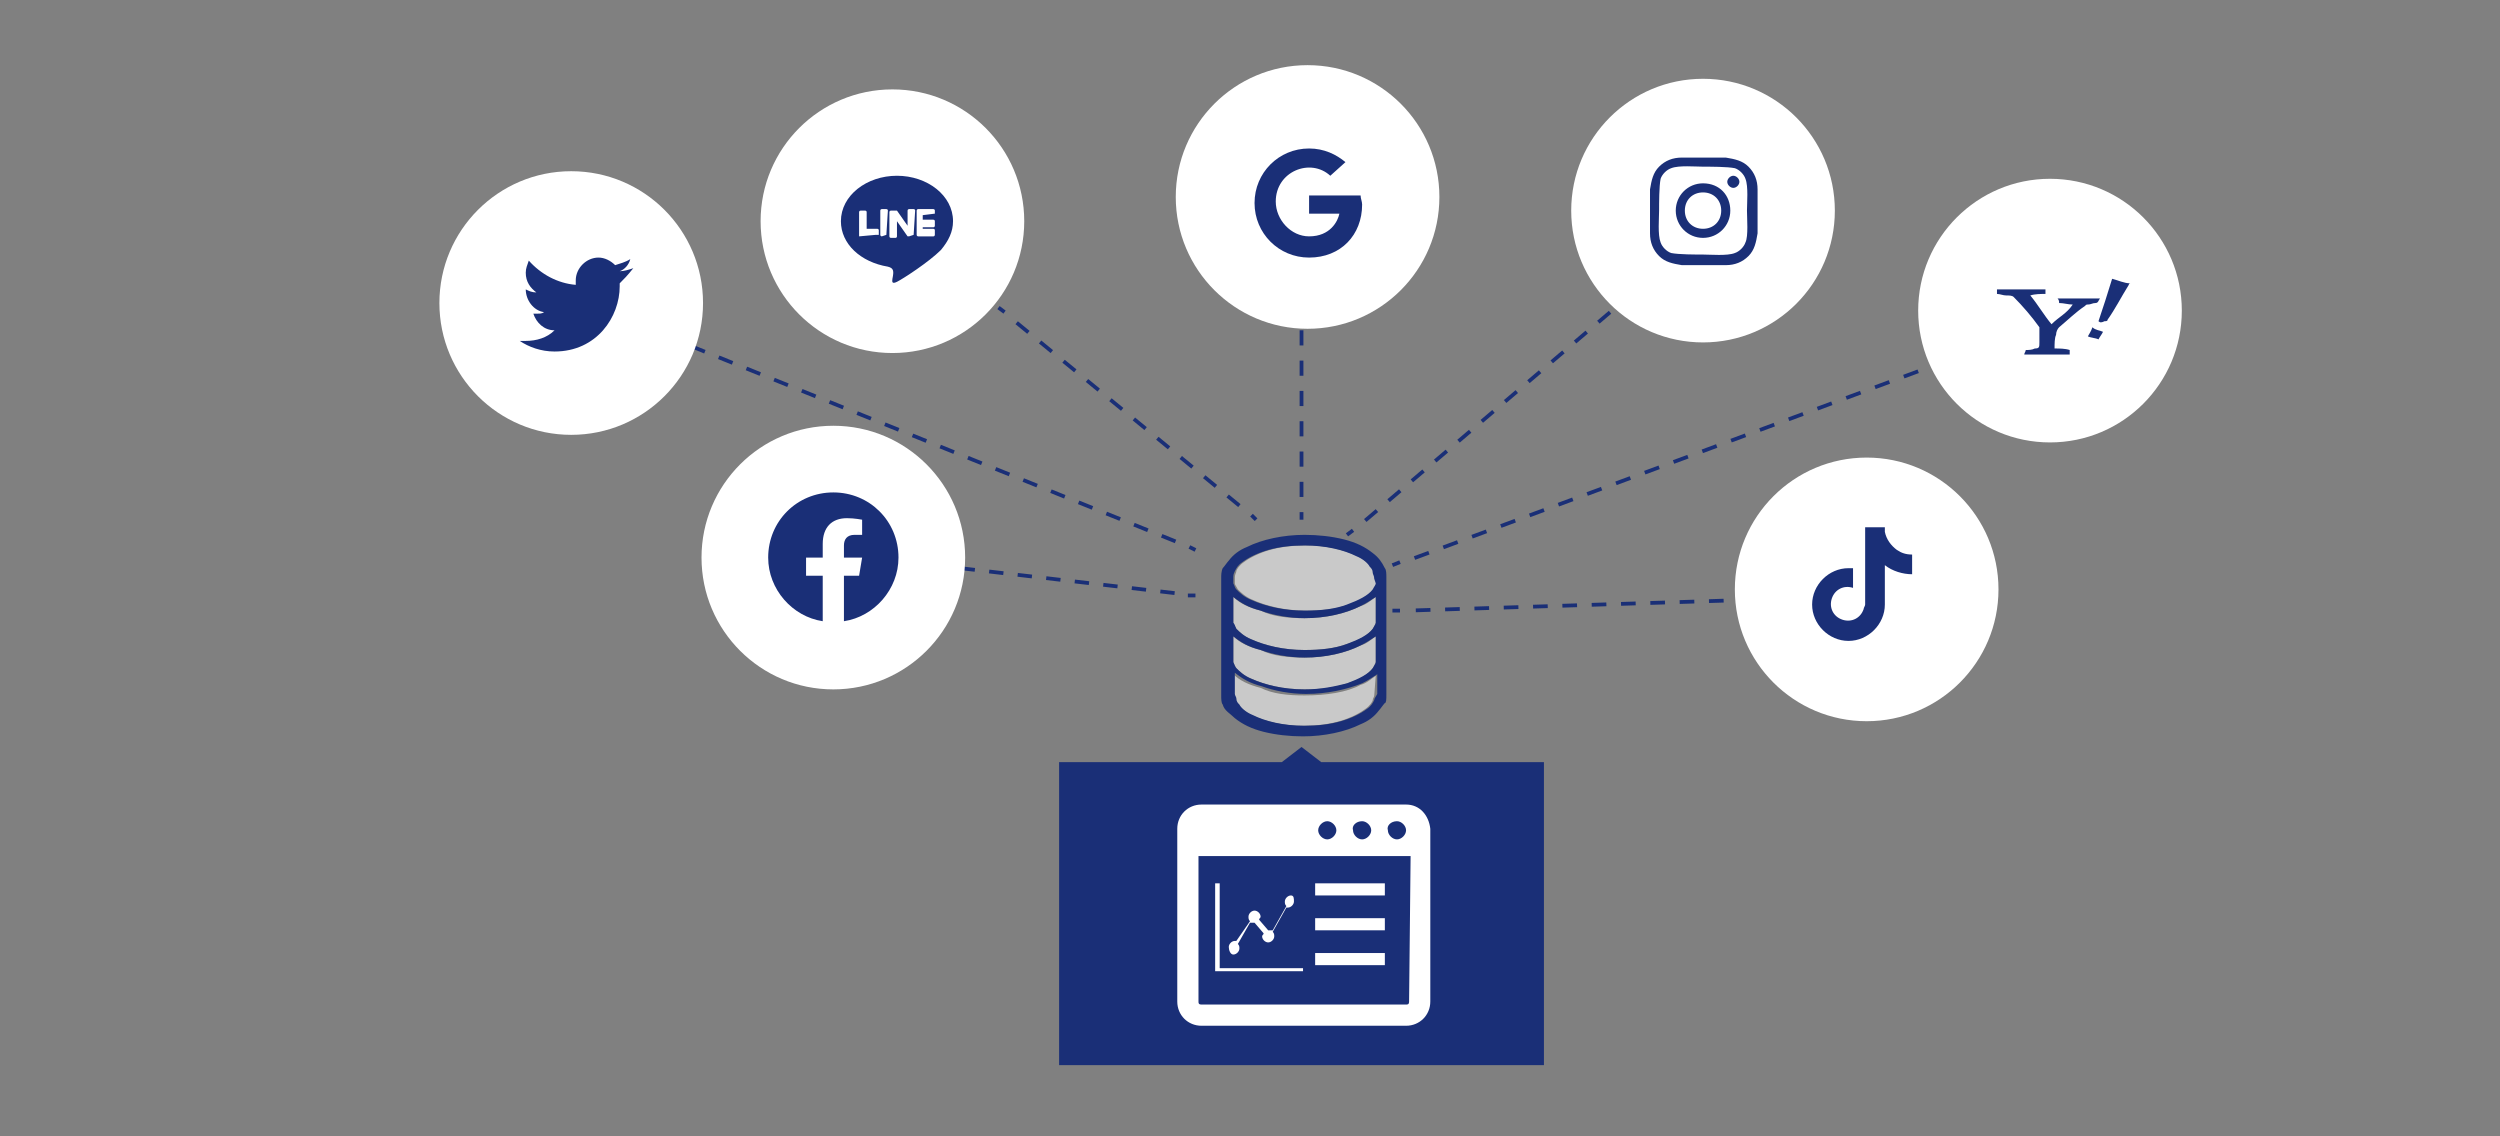 <?xml version="1.0" encoding="utf-8"?>
<!-- Generator: Adobe Illustrator 26.0.3, SVG Export Plug-In . SVG Version: 6.00 Build 0)  -->
<svg version="1.1" id="レイヤー_1" xmlns="http://www.w3.org/2000/svg" xmlns:xlink="http://www.w3.org/1999/xlink" x="0px"
	 y="0px" viewBox="0 0 165 75" style="enable-background:new 0 0 165 75;" xml:space="preserve">
<rect x="0" y="0" width="165" height="75" fill="#808080" stroke="none"/>
<style type="text/css">
	.st0{display:none;}
	.st1{display:inline;fill:#FF2F77;stroke:#1A2F77;stroke-width:0.25;stroke-miterlimit:10;stroke-dasharray:1;}
	.st2{fill:#1A2F77;}
	.st3{fill:#C9C9C9;}
	.st4{fill:#FFFFFF;}
	.st5{fill:none;stroke:#1A2F77;stroke-width:0.25;stroke-miterlimit:10;}
	.st6{fill:none;stroke:#1A2F77;stroke-width:0.25;stroke-miterlimit:10;stroke-dasharray:0.948,0.948;}
	.st7{fill:none;stroke:#1A2F77;stroke-width:0.25;stroke-miterlimit:10;stroke-dasharray:1.001,1.001;}
	.st8{fill:none;stroke:#1A2F77;stroke-width:0.25;stroke-miterlimit:10;stroke-dasharray:1,1;}
	.st9{fill:none;stroke:#1A2F77;stroke-width:0.25;stroke-miterlimit:10;stroke-dasharray:1.013,1.013;}
	.st10{fill:none;stroke:#1A2F77;stroke-width:0.25;stroke-miterlimit:10;stroke-dasharray:0.968,0.968;}
	.st11{fill:none;stroke:#1A2F77;stroke-width:0.25;stroke-miterlimit:10;stroke-dasharray:1.01,1.01;}
	.st12{fill:none;stroke:#1A2F77;stroke-width:0.25;stroke-miterlimit:10;stroke-dasharray:0.985,0.985;}
</style>
<g id="レイヤー_2_00000060023063368987598350000008429572358892386970_" class="st0">
	<rect x="-12.6" y="-10.8" class="st1" width="182" height="99"/>
</g>
<polygon class="st2" points="101.9,70.3 69.9,70.3 69.9,50.3 84.6,50.3 85.9,49.3 87.2,50.3 101.9,50.3 "/>
<g>
	<path class="st3" d="M90.8,44.6c-0.3,0.2-0.6,0.5-1,0.6c-0.9,0.5-2.3,0.7-3.7,0.7c-1.1,0-2.1-0.1-2.9-0.5c-0.8-0.2-1.4-0.5-1.8-0.9
		v1.3c0,0.1,0,0.2,0.1,0.3c0,0.1,0.1,0.2,0.2,0.4c0.2,0.2,0.5,0.5,0.9,0.7c0.9,0.4,2,0.7,3.4,0.7c0.9,0,1.7-0.1,2.4-0.3
		c0.7-0.2,1.3-0.5,1.7-0.8c0.3-0.2,0.5-0.5,0.5-0.6s0.1-0.2,0.1-0.3l0,0L90.8,44.6L90.8,44.6z"/>
	<path class="st3" d="M86.1,40.8c-1.1,0-2.1-0.1-2.9-0.5c-0.8-0.2-1.4-0.5-1.8-0.9v1.7c0,0.1,0.1,0.2,0.2,0.4c0.2,0.2,0.5,0.5,1,0.7
		c0.9,0.4,2.1,0.7,3.5,0.7c1,0,2-0.1,2.8-0.4c0.8-0.2,1.4-0.6,1.7-1c0.1-0.1,0.1-0.2,0.2-0.4v-1.7c-0.3,0.2-0.6,0.5-1,0.6
		C88.8,40.5,87.5,40.8,86.1,40.8z"/>
	<path class="st3" d="M86.1,43.4c-1.1,0-2.1-0.1-2.9-0.5c-0.8-0.2-1.4-0.5-1.8-0.9v1.7c0,0.1,0.1,0.2,0.2,0.4c0.2,0.2,0.5,0.5,1,0.7
		c0.9,0.4,2.1,0.7,3.5,0.7c1,0,2-0.1,2.8-0.4c0.8-0.2,1.4-0.6,1.7-1c0.1-0.1,0.1-0.2,0.2-0.4V42c-0.3,0.2-0.6,0.5-1,0.6
		C88.8,43.1,87.5,43.4,86.1,43.4z"/>
	<path class="st3" d="M90.5,37.4c-0.2-0.2-0.5-0.5-0.9-0.7c-0.9-0.4-2-0.7-3.4-0.7c-0.9,0-1.7,0.1-2.4,0.3c-0.7,0.2-1.3,0.5-1.7,0.8
		c-0.3,0.2-0.5,0.5-0.5,0.6s-0.1,0.2-0.1,0.4v0.4c0,0.1,0.1,0.2,0.2,0.4c0.2,0.2,0.5,0.5,1,0.7c0.9,0.4,2.1,0.7,3.5,0.7
		c1,0,2-0.1,2.8-0.4c0.8-0.2,1.4-0.6,1.7-1c0.1-0.1,0.1-0.2,0.2-0.4v-0.4c0-0.1,0-0.2-0.1-0.4C90.6,37.6,90.6,37.5,90.5,37.4z"/>
	<path class="st2" d="M90.6,36.5c-0.5-0.4-1.1-0.7-1.9-0.9s-1.7-0.3-2.6-0.3c-1.4,0-2.8,0.3-3.8,0.8c-0.5,0.2-0.9,0.5-1.2,0.9
		c-0.1,0.1-0.3,0.4-0.4,0.5c-0.1,0.2-0.1,0.5-0.1,0.6v7.8c0,0.2,0,0.5,0.1,0.6c0.1,0.4,0.5,0.6,0.8,0.9c0.5,0.4,1.1,0.7,1.9,0.9
		s1.7,0.3,2.6,0.3c1.4,0,2.8-0.3,3.8-0.8c0.5-0.2,0.9-0.5,1.2-0.9c0.1-0.1,0.3-0.4,0.4-0.5c0.1,0,0.1-0.3,0.1-0.5v-7.8
		c0-0.2,0-0.5-0.1-0.6C91.2,37.1,91,36.8,90.6,36.5z M90.7,46.2c-0.1,0.2-0.2,0.4-0.5,0.6c-0.4,0.3-1,0.6-1.7,0.8s-1.5,0.3-2.4,0.3
		c-1.4,0-2.6-0.3-3.4-0.7c-0.5-0.2-0.8-0.5-0.9-0.7c-0.1-0.1-0.2-0.2-0.2-0.4c0-0.1-0.1-0.2-0.1-0.3v-1.4c0.5,0.4,1,0.7,1.8,0.9
		c0.8,0.3,1.9,0.5,2.9,0.5c1.4,0,2.7-0.3,3.7-0.7c0.4-0.2,0.7-0.4,1-0.6v1.3l0,0C90.8,46,90.7,46.1,90.7,46.2z M90.8,43.7
		c0,0.1-0.1,0.2-0.2,0.4c-0.3,0.4-0.9,0.7-1.7,1c-0.8,0.2-1.7,0.4-2.8,0.4c-1.4,0-2.6-0.3-3.5-0.7c-0.5-0.2-0.8-0.5-1-0.7
		c-0.1-0.1-0.1-0.2-0.2-0.4V42c0.5,0.4,1,0.7,1.8,0.9c0.8,0.3,1.9,0.5,2.9,0.5c1.4,0,2.7-0.3,3.7-0.8c0.4-0.2,0.7-0.4,1-0.6
		L90.8,43.7L90.8,43.7z M90.8,41.1c0,0.1-0.1,0.2-0.2,0.4c-0.3,0.4-0.9,0.7-1.7,1c-0.8,0.3-1.7,0.4-2.8,0.4c-1.4,0-2.6-0.3-3.5-0.7
		c-0.5-0.2-0.8-0.5-1-0.7c-0.1-0.2-0.1-0.3-0.2-0.4v-1.7c0.5,0.4,1,0.7,1.8,0.9c0.8,0.3,1.9,0.5,2.9,0.5c1.4,0,2.7-0.3,3.7-0.8
		c0.4-0.2,0.7-0.4,1-0.6V41.1L90.8,41.1z M90.8,38.5c0,0.1-0.1,0.2-0.2,0.4c-0.3,0.4-0.9,0.7-1.7,1c-0.8,0.3-1.7,0.4-2.8,0.4
		c-1.4,0-2.6-0.3-3.5-0.7c-0.5-0.2-0.8-0.5-1-0.7c-0.1-0.1-0.1-0.2-0.2-0.4v-0.4c0-0.1,0-0.2,0.1-0.4s0.2-0.4,0.5-0.6
		c0.4-0.3,1-0.6,1.7-0.8s1.5-0.3,2.4-0.3c1.4,0,2.6,0.3,3.4,0.7c0.5,0.2,0.8,0.5,0.9,0.7c0.1,0.1,0.2,0.2,0.2,0.4
		c0,0.1,0.1,0.2,0.1,0.4L90.8,38.5L90.8,38.5z"/>
</g>
<g>
	<g>
		<rect x="78.6" y="53.8" class="st2" width="14.9" height="13"/>
		<g>
			<g>
				<path class="st4" d="M92.8,53.1H79.3c-0.9,0-1.6,0.7-1.6,1.6v11.4c0,0.9,0.7,1.6,1.6,1.6h13.5c0.9,0,1.6-0.7,1.6-1.6V54.7
					C94.3,53.8,93.7,53.1,92.8,53.1z M92.2,54.2c0.3,0,0.6,0.3,0.6,0.6s-0.3,0.6-0.6,0.6c-0.3,0-0.6-0.3-0.6-0.6
					C91.5,54.5,91.8,54.2,92.2,54.2z M89.9,54.2c0.3,0,0.6,0.3,0.6,0.6s-0.3,0.6-0.6,0.6c-0.3,0-0.6-0.3-0.6-0.6
					C89.2,54.5,89.5,54.2,89.9,54.2z M87.6,54.2c0.3,0,0.6,0.3,0.6,0.6s-0.3,0.6-0.6,0.6c-0.3,0-0.6-0.3-0.6-0.6
					C87,54.5,87.3,54.2,87.6,54.2z M93,66.1c0,0.2-0.1,0.2-0.2,0.2H79.3c-0.2,0-0.2-0.1-0.2-0.2v-9.6h14L93,66.1L93,66.1z"/>
			</g>
		</g>
	</g>
	<g>
		<path class="st4" d="M81.4,63c0.2,0,0.4-0.2,0.4-0.4c0-0.1,0-0.2-0.1-0.3l0.8-1.4h0.1c0.1,0,0.1,0,0.2,0l0.6,0.7
			c0,0.1-0.1,0.1-0.1,0.2c0,0.2,0.2,0.4,0.4,0.4c0.2,0,0.4-0.2,0.4-0.4c0-0.1,0-0.2-0.1-0.3l0.9-1.6H85c0.2,0,0.4-0.2,0.4-0.4
			s0-0.4-0.2-0.4c-0.2,0-0.4,0.2-0.4,0.4c0,0.1,0,0.2,0.1,0.3L84,61.4h-0.1c-0.1,0-0.1,0-0.2,0l-0.6-0.7c0-0.1,0.1-0.1,0.1-0.2
			c0-0.2-0.2-0.4-0.4-0.4c-0.2,0-0.4,0.2-0.4,0.4c0,0.1,0,0.2,0.1,0.3l-0.9,1.3h-0.1c-0.2,0-0.4,0.2-0.4,0.4S81.2,63,81.4,63z"/>
		<polygon class="st4" points="80.5,63.9 80.5,58.3 80.2,58.3 80.2,64.1 86,64.1 86,63.9 		"/>
	</g>
	<rect x="86.8" y="58.3" class="st4" width="4.6" height="0.8"/>
	<rect x="86.8" y="60.6" class="st4" width="4.6" height="0.8"/>
	<rect x="86.8" y="62.9" class="st4" width="4.6" height="0.8"/>
</g>
<g>
	<g>
		<line class="st5" x1="61.9" y1="37.3" x2="62.4" y2="37.4"/>
		<line class="st6" x1="63.4" y1="37.5" x2="78" y2="39.2"/>
		<line class="st5" x1="78.4" y1="39.3" x2="78.9" y2="39.3"/>
	</g>
</g>
<g>
	<g>
		<line class="st5" x1="65.9" y1="20.3" x2="66.3" y2="20.6"/>
		<line class="st7" x1="67.1" y1="21.3" x2="82.2" y2="33.7"/>
		<line class="st5" x1="82.6" y1="34" x2="82.9" y2="34.3"/>
	</g>
</g>
<g>
	<g>
		<line class="st5" x1="85.9" y1="18.3" x2="85.9" y2="18.8"/>
		<line class="st8" x1="85.9" y1="19.8" x2="85.9" y2="33.3"/>
		<line class="st5" x1="85.9" y1="33.8" x2="85.9" y2="34.3"/>
	</g>
</g>
<g>
	<g>
		<line class="st5" x1="129.9" y1="23.3" x2="129.5" y2="23.5"/>
		<line class="st9" x1="128.5" y1="23.8" x2="92.9" y2="37"/>
		<line class="st5" x1="92.4" y1="37.1" x2="91.9" y2="37.3"/>
	</g>
</g>
<g>
	<g>
		<line class="st5" x1="122.9" y1="39.3" x2="122.4" y2="39.3"/>
		<line class="st10" x1="121.5" y1="39.4" x2="92.9" y2="40.3"/>
		<line class="st5" x1="92.4" y1="40.3" x2="91.9" y2="40.3"/>
	</g>
</g>
<g>
	<g>
		<line class="st5" x1="108.9" y1="18.3" x2="108.6" y2="18.6"/>
		<line class="st11" x1="107.8" y1="19.3" x2="89.7" y2="34.7"/>
		<line class="st5" x1="89.3" y1="35" x2="88.9" y2="35.3"/>
	</g>
</g>
<g>
	<g>
		<line class="st5" x1="36.9" y1="19.3" x2="37.4" y2="19.5"/>
		<line class="st12" x1="38.3" y1="19.9" x2="78" y2="35.9"/>
		<line class="st5" x1="78.5" y1="36.1" x2="78.9" y2="36.3"/>
	</g>
</g>
<g>
	<circle class="st4" cx="86.3" cy="13" r="8.7"/>
	<path class="st2" d="M89.9,13.5c0,2-1.4,3.5-3.5,3.5c-2,0-3.6-1.6-3.6-3.6s1.6-3.6,3.6-3.6c1,0,1.8,0.4,2.4,0.9l-1,0.9
		c-1.3-1.2-3.6-0.3-3.6,1.7c0,1.2,1,2.3,2.2,2.3c1.4,0,1.9-1,2-1.5h-2v-1.2h3.4C89.8,13.1,89.9,13.3,89.9,13.5L89.9,13.5z"/>
</g>
<g>
	<circle class="st4" cx="55" cy="36.8" r="8.7"/>
	<path class="st2" d="M59.3,36.8c0-2.4-1.9-4.3-4.3-4.3s-4.3,1.9-4.3,4.3c0,2.1,1.6,3.9,3.6,4.2v-3h-1.1v-1.2h1.1v-0.9
		c0-1.1,0.6-1.7,1.6-1.7c0.5,0,1,0.1,1,0.1v1h-0.5c-0.5,0-0.7,0.3-0.7,0.7v0.8h1.2L56.7,38h-1v3C57.7,40.7,59.3,38.9,59.3,36.8z"/>
</g>
<g>
	<circle class="st4" cx="37.7" cy="20" r="8.7"/>
	<path class="st2" d="M40.9,18.7c0,0.1,0,0.1,0,0.2c0,2-1.5,4.3-4.3,4.3c-0.9,0-1.7-0.3-2.3-0.7c0.1,0,0.2,0,0.4,0
		c0.7,0,1.4-0.2,1.9-0.7c-0.7,0-1.2-0.5-1.4-1.1c0.1,0,0.2,0,0.3,0s0.3,0,0.4-0.1c-0.7-0.1-1.2-0.8-1.2-1.5l0,0
		c0.2,0.1,0.4,0.2,0.7,0.2C35,19,34.7,18.6,34.7,18c0-0.3,0.1-0.5,0.2-0.8c0.8,0.9,1.9,1.5,3.1,1.6c0-0.1,0-0.2,0-0.3
		c0-0.8,0.7-1.5,1.5-1.5c0.4,0,0.8,0.2,1.1,0.5c0.3-0.1,0.7-0.2,1-0.4c-0.1,0.4-0.4,0.7-0.7,0.8c0.3,0,0.6-0.1,0.9-0.2
		C41.4,18.2,41.2,18.4,40.9,18.7L40.9,18.7z"/>
</g>
<g>
	<circle class="st4" cx="123.2" cy="38.9" r="8.7"/>
	<path class="st2" d="M126.2,37.9c-0.6,0-1.3-0.2-1.8-0.6v2.6c0,1.3-1.1,2.4-2.4,2.4s-2.4-1.1-2.4-2.4c0-1.3,1.1-2.4,2.4-2.4
		c0.1,0,0.2,0,0.3,0v1.3c-0.6-0.2-1.2,0.1-1.4,0.7c-0.2,0.6,0.1,1.2,0.7,1.4s1.2-0.1,1.4-0.7c0-0.1,0.1-0.2,0.1-0.3v-5.1h1.3
		c0,0.1,0,0.2,0,0.3l0,0c0.1,0.5,0.4,0.9,0.8,1.2c0.3,0.2,0.6,0.3,1,0.3V37.9z"/>
</g>
<g>
	<circle class="st4" cx="135.3" cy="20.5" r="8.7"/>
	<g>
		<path class="st2" d="M135.6,23c0.3,0,0.7,0,1,0.1c0,0.1,0,0.2,0,0.3c-1,0-2,0-3,0c0-0.1,0.1-0.2,0.1-0.3c0.2,0,0.4,0,0.6-0.1
			c0.3,0,0.3-0.1,0.3-0.4s0-0.5,0-0.8c0-0.1,0-0.1,0-0.2c-0.5-0.7-1.1-1.4-1.7-2c-0.1-0.1-0.3-0.1-0.5-0.1s-0.4-0.1-0.6-0.1
			c0-0.1,0-0.2,0-0.3c1.1,0,2.1,0,3.2,0c0,0.1,0,0.2,0,0.3c-0.3,0-0.7,0-1,0.1l0,0c0.5,0.6,0.9,1.3,1.4,1.9c0.5-0.5,1-0.7,1.4-1.3
			c-0.3,0-0.6-0.1-0.9-0.1c0-0.1,0-0.2-0.1-0.3c0.9,0,1.8,0,2.8,0c-0.1,0.1-0.1,0.3-0.3,0.3s-0.3,0.1-0.5,0.1c-0.1,0-0.1,0-0.2,0.1
			c-0.6,0.4-1.1,0.9-1.7,1.4c-0.1,0.1-0.2,0.3-0.2,0.5C135.6,22.3,135.6,22.7,135.6,23z"/>
		<path class="st2" d="M138.5,21.2c0.3-0.9,0.6-1.8,0.9-2.8c0.4,0.1,0.8,0.3,1.2,0.3c-0.1,0-0.1,0.1-0.1,0.1
			c-0.5,0.8-0.9,1.6-1.4,2.3c0,0.1-0.1,0.1-0.2,0.1C138.7,21.3,138.6,21.3,138.5,21.2z"/>
		<path class="st2" d="M138.8,21.9c-0.1,0.2-0.2,0.3-0.3,0.5c-0.2-0.1-0.5-0.1-0.7-0.2c0.1-0.2,0.2-0.3,0.3-0.6
			C138.3,21.8,138.6,21.8,138.8,21.9z"/>
	</g>
</g>
<g>
	<circle class="st4" cx="112.4" cy="13.9" r="8.7"/>
	<path class="st2" d="M112.4,12.1c-1,0-1.8,0.8-1.8,1.8s0.8,1.8,1.8,1.8s1.8-0.8,1.8-1.8S113.5,12.1,112.4,12.1z M112.4,15.1
		c-0.7,0-1.2-0.5-1.2-1.2s0.5-1.2,1.2-1.2s1.2,0.5,1.2,1.2S113.1,15.1,112.4,15.1L112.4,15.1z M114.8,12c0,0.2-0.2,0.4-0.4,0.4
		c-0.2,0-0.4-0.2-0.4-0.4s0.2-0.4,0.4-0.4C114.6,11.6,114.8,11.8,114.8,12z M116,12.5c0-0.6-0.2-1.1-0.6-1.5s-0.9-0.5-1.5-0.6
		c-0.6,0-2.4,0-2.9,0c-0.6,0-1.1,0.2-1.5,0.6c-0.4,0.4-0.5,0.9-0.6,1.5c0,0.6,0,2.4,0,2.9c0,0.6,0.2,1.1,0.6,1.5s0.9,0.5,1.5,0.6
		c0.6,0,2.4,0,2.9,0c0.6,0,1.1-0.2,1.5-0.6s0.5-0.9,0.6-1.5C116,14.8,116,13,116,12.5L116,12.5z M115.2,16c-0.1,0.3-0.4,0.6-0.7,0.7
		c-0.5,0.2-1.6,0.1-2.1,0.1s-1.6,0-2.1-0.1c-0.3-0.1-0.6-0.4-0.7-0.7c-0.2-0.5-0.1-1.6-0.1-2.1s0-1.6,0.1-2.1
		c0.1-0.3,0.4-0.6,0.7-0.7c0.5-0.2,1.6-0.1,2.1-0.1s1.6,0,2.1,0.1c0.3,0.1,0.6,0.4,0.7,0.7c0.2,0.5,0.1,1.6,0.1,2.1
		S115.4,15.6,115.2,16z"/>
</g>
<g>
	<circle class="st4" cx="58.9" cy="14.6" r="8.7"/>
	<path class="st2" d="M59.2,11.6c-2,0-3.7,1.3-3.7,3c0,1.5,1.3,2.7,3.1,3c0.4,0.1,0.4,0.3,0.3,0.8c0,0.1-0.1,0.4,0.3,0.2
		c0.4-0.2,2.1-1.3,2.9-2.1c0.5-0.6,0.8-1.2,0.8-1.9C62.9,12.9,61.2,11.6,59.2,11.6z M57.8,15.5L57.8,15.5l-1.1,0.1l0,0l0,0V14
		c0,0,0-0.1,0.1-0.1h0.3c0,0,0.1,0,0.1,0.1v1.1h0.7c0,0,0.1,0,0.1,0.1v0.3H57.8z M58.5,15.5C58.5,15.5,58.4,15.5,58.5,15.5l-0.3,0.1
		c0,0-0.1,0-0.1-0.1v-1.6c0,0,0-0.1,0.1-0.1h0.3c0,0,0.1,0,0.1,0.1L58.5,15.5L58.5,15.5z M60.3,15.5C60.3,15.5,60.2,15.5,60.3,15.5
		L60,15.6c0,0,0,0-0.1,0l-0.7-1v1c0,0,0,0.1-0.1,0.1h-0.3c0,0-0.1,0-0.1-0.1V14c0,0,0-0.1,0.1-0.1h0.3c0,0,0,0,0.1,0l0.7,1v-1
		c0,0,0-0.1,0.1-0.1h0.3c0,0,0.1,0,0.1,0.1L60.3,15.5L60.3,15.5z M61.7,14.1C61.7,14.1,61.7,14.2,61.7,14.1l-0.8,0.1v0.3h0.7
		c0,0,0.1,0,0.1,0.1v0.3c0,0,0,0.1-0.1,0.1h-0.7v0.1h0.7c0,0,0.1,0,0.1,0.1v0.3c0,0,0,0.1-0.1,0.1h-1c0,0-0.1,0-0.1-0.1v-1.6
		c0,0,0-0.1,0.1-0.1h1c0,0,0.1,0,0.1,0.1V14.1z"/>
</g>
</svg>
